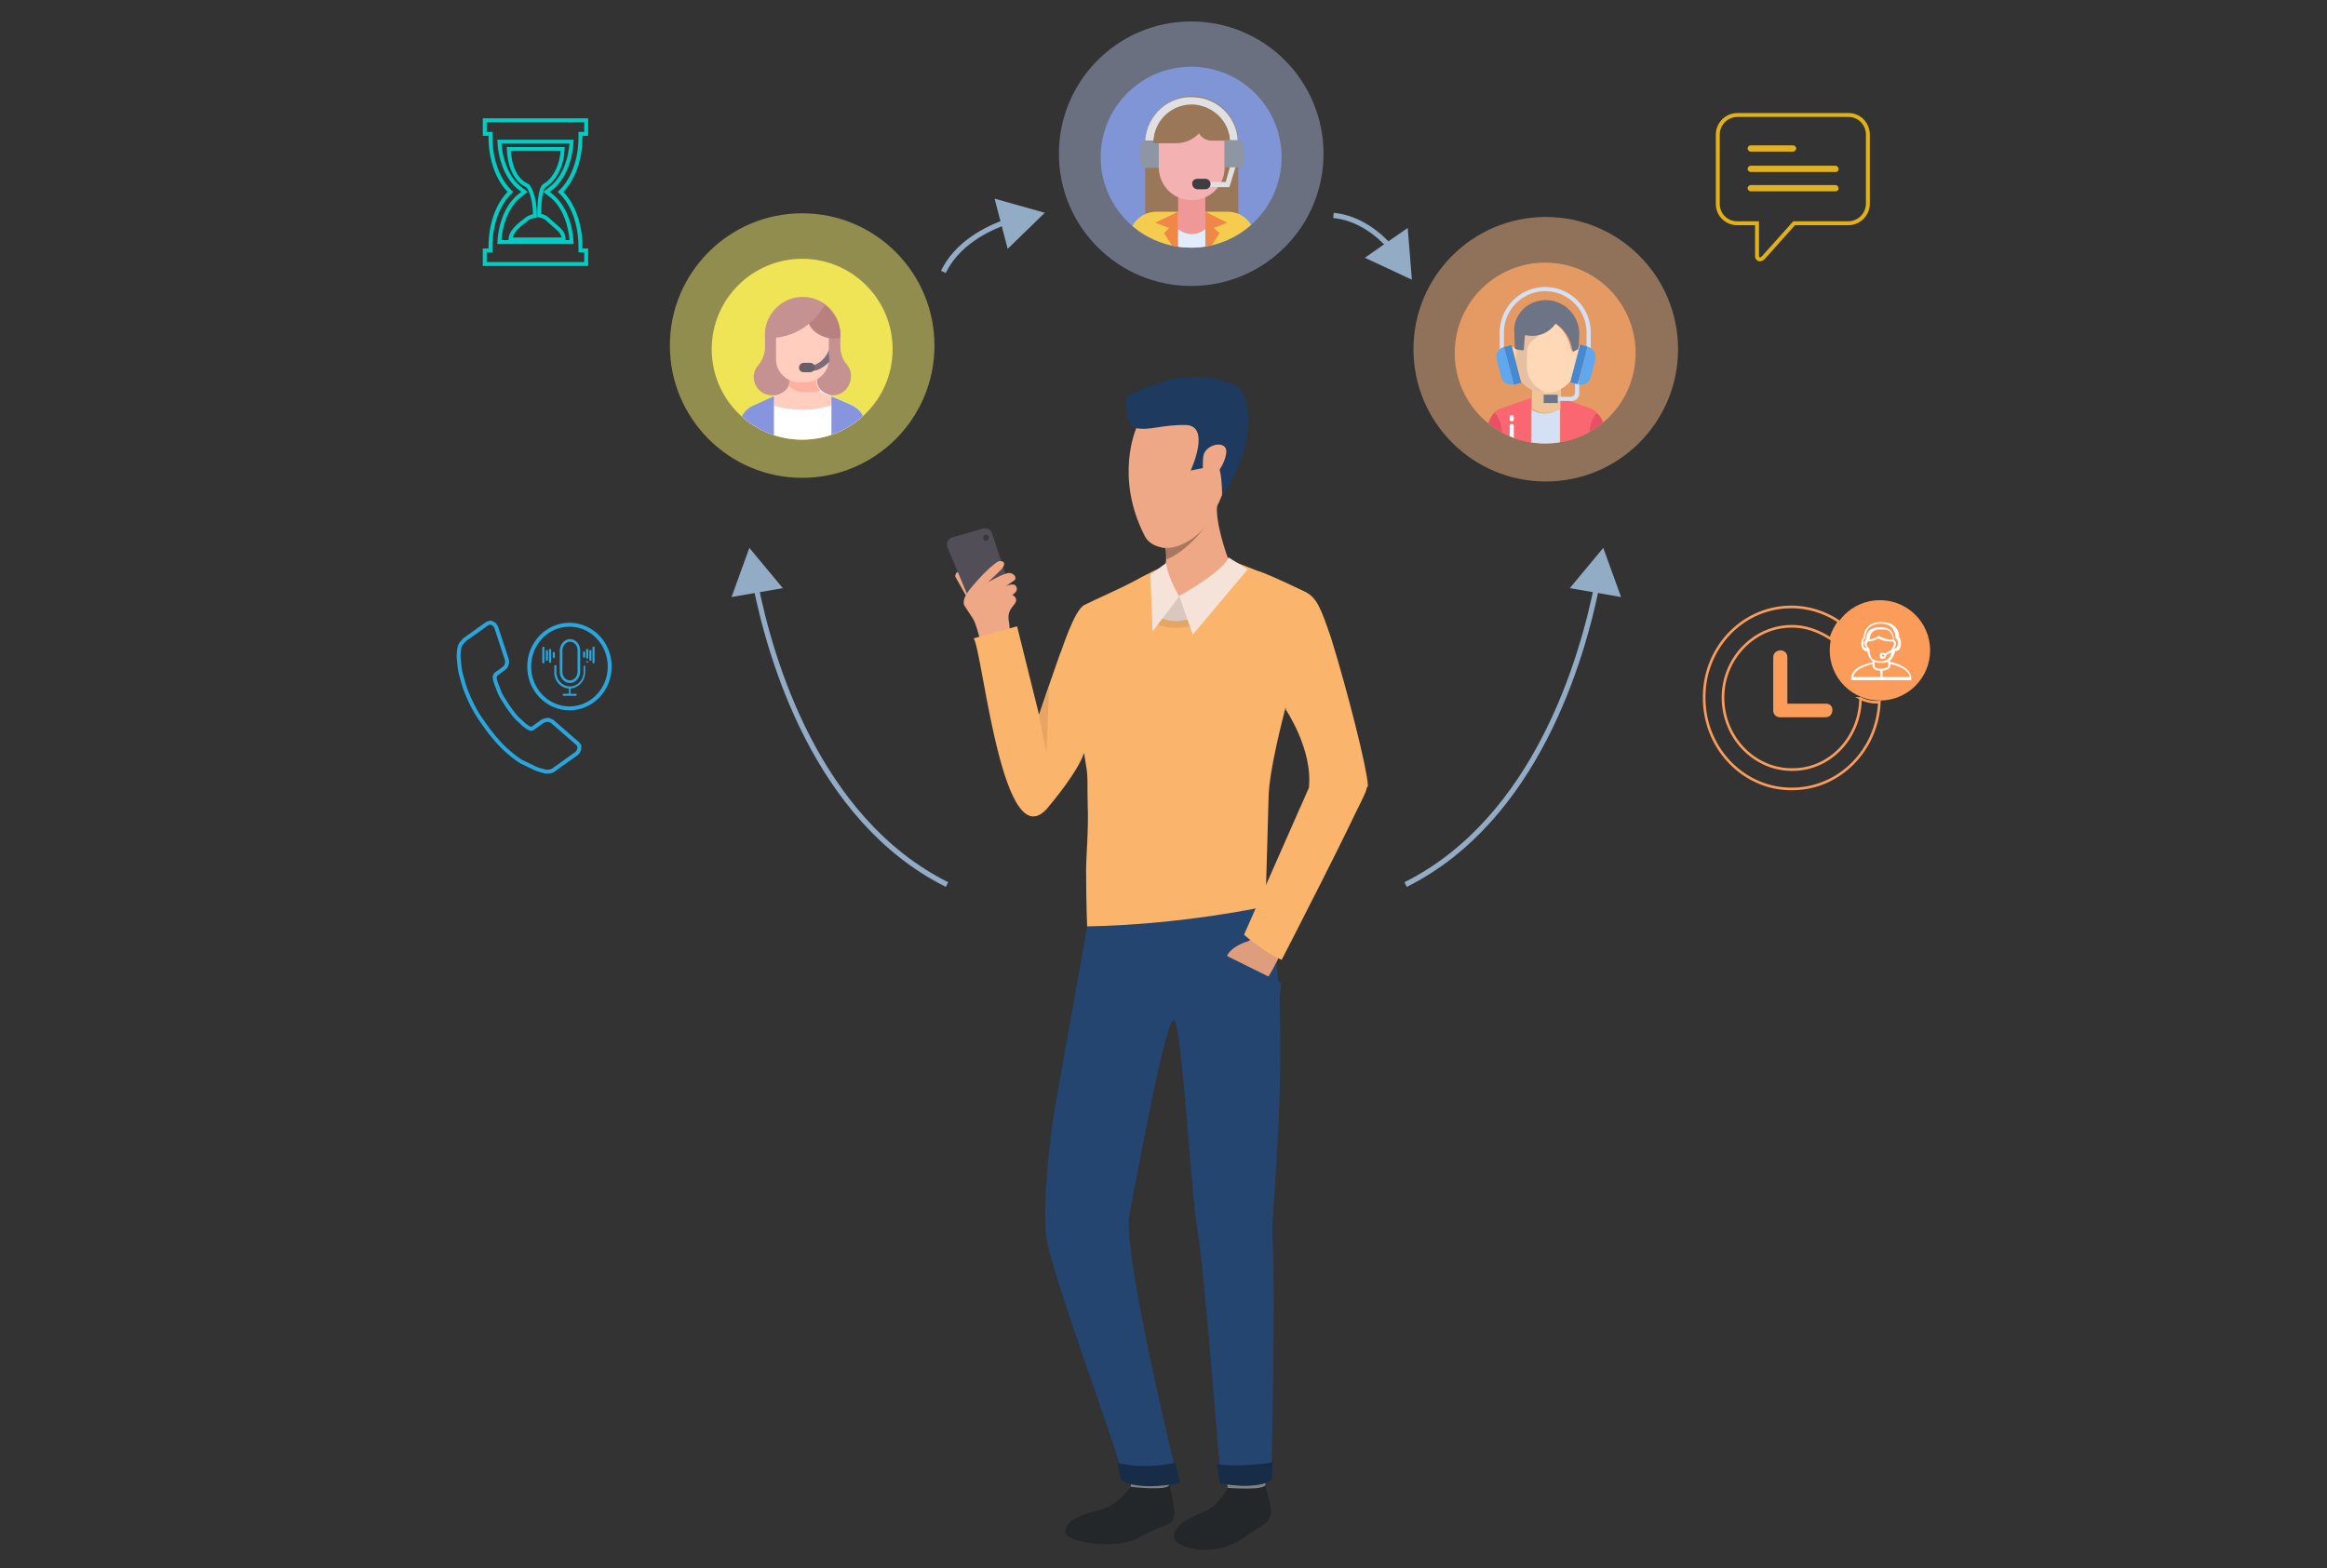 <svg xmlns="http://www.w3.org/2000/svg" xmlns:xlink="http://www.w3.org/1999/xlink" width="445" height="300" xmlns:v="https://vecta.io/nano"><rect width="100%" height="100%" fill="#333333" stroke="none"/><style><![CDATA[.AL{fill:none}.AM{stroke-miterlimit:10}.AN{fill:#eea886}.AO{stroke:#93acc6}.AP{fill:#93acc6}.AQ{enable-background:new}]]></style><path d="M184.7 113.9l-1.9-3.4c-.5-.6.7-2.1 1.7-.5l1.6 2.7-1.4 1.2z" class="AN"/><path d="M186.2 116.7l-5-12c-.3-.8.1-1.7.9-1.9l5.9-1.7c.7-.2 1.5.2 1.7.9l4.1 12.4c.3.8-.2 1.6-1 1.8l-5 1.3c-.7.2-1.4-.2-1.6-.8z" fill="#514e58"/><path d="M184.4 115.8s-.6-1 1-3c2.1-2.6 5.1-5.6 5.9-5.5 1.1.1 1 1-.5 2.3l-1.9 1.8s3.2-1.9 4.2-1.8c.9.1 1.4 1 .9 1.4s-1.7 1.1-1.7 1.1 1.5-.6 1.9-.1c.3.4.6 1-.6 1.8 0 0 1.4.6.3 1.9s-1.2 2-.9 3.6c.3 1.5-.5 4.1-.5 4.1l-4.9-.3s-.9-3.8-1.5-4.7l-1.7-2.6z" class="AN"/><path d="M189.1 102.8c0 .3-.2.6-.5.6s-.6-.2-.6-.5.2-.6.5-.6c.2-.1.5.1.6.5z" fill="#38373d"/><path d="M216.2 284.4s-2.4 3.6-5.8 4.4-6.7 2-6.7 4.2c0 2.1 9.8 3.4 13.7 1.3 5.8-3.2 6.4-2.2 7-3.9.6-1.6-.8-5.9-.7-6.4-.1-.7-7.5.4-7.5.4z" fill="#232729"/><path d="M216.6 282.6l-.4 1.8c.1 0 7.6.9 7.4-.5l-.5-2.4-6.5 1.1z" fill="#81807e"/><path d="M234.8 284.6s-1.7 3.5-4.7 4.6c-3.1 1.3-5.7 2.7-5.6 4.8s7.7 4.2 13.2.2c3.5-2.5 4.6-2.5 5.2-4.1s-1-5.7-1-6.2c.1-.7-7.1.7-7.1.7z" fill="#232729"/><path d="M234.7 282.8s0 1.8.1 1.8 7.4.6 7.2-.7c-.1-1.1-.7-2.4-.7-2.4l-6.6 1.3z" fill="#81807e"/><path d="M207.9 177.3l-6.1 34.2c-1.3 7.8-2.4 19.5-1.7 25.1.8 6.9 15 44.2 14.6 46.2s10.7.9 10.7.9-10.9-44-9.4-51.5c1.1-5.5 7.1-38.9 8.6-37s3.3 34.7 4.4 40.1 4.5 48.4 4.5 48.4 7.5 1.1 9.6-.6c0 0 .9-36.7.2-46.9-.3-3.9 4.6-46.6-1.6-63.8-3.4-9.2-33.8 4.9-33.8 4.9z" fill="#244570"/><path d="M261.3 150.9c0 .4-.8 2.1-2.1 4.5l-3.8-7.9c-1.6-3.7-9.6-12.1-9.6-12.1v.1c-.4 1.6-3.1 11.8-3.2 16.9l-.6 21s-16 3.5-34.1 3.8c0 0-.2-4.3-.2-10.8 0-2.7.5-7.8.3-12.5v-.4c-.1-2.6.1-5.1-.3-7l-.4-2.5c-1.1 3.6-6.6 10.1-6.6 10.1-8.9 11.6-12.7-29.2-14.5-32l8.3-2.3 4.2 16.9 1.9-5.6 2.1-6c.2-.2 2.7-8.5 4.7-9.4 2-1 7.2-3.3 9.4-4.5 1.1-.6 2.2-1.2 3.1-1.6l.1-.1 2.6-1.2s.3 0 .7-.1l11-1h.7c.3 0 1.7.5 3.5 1.2h0c.1 0 .1.1.2.1s.2.1.3.1c.2.1.3.1.5.2.3.1.7.3 1 .4.1 0 .2.1.4.1 3.6 1.4 7.6 3.4 8.7 3.9 2.2 1.1 3 3.1 5 9 3 9.7 6.8 24.5 7 28.1-.3.5-.3.6-.3.6z" fill="#fab46c"/><path d="M234.8 106.7c-.1 4.8-9.4 7.4-9.4 7.4s-3.9-4.9-3-5.3c.4-.2.5-.9.6-1.7 0-.8 0-1.6-.1-2.2 0-.3-.1-.6-.1-.6s1.3-1.4 3-3.1c2.9-2.9 7-6.6 7-5.2v.3c-.6 3.4 2 10.4 2 10.4z" class="AN"/><path d="M231.3 99.6l-1.1 1.5c-1.4 1.8-4.1 4.7-7.1 5.9l-.1-2.2c-.3 0-.6 0-.9-.1.8-1.4 2-3 2-3l1.9-.6 5.3-1.5z" fill="#a77860"/><path d="M233.1 96.1l-1.8 3.5c-.1.3-.5.9-1.1 1.5-1.5 1.6-4.4 3.8-7.2 3.7-.3 0-.6 0-.9-.1-1.1-.2-2.5-.8-3.2-2.2-5.8-11.3-1.6-20.6-1.6-20.6s15.8-4.5 18.3.3c1.8 3.4-.7 9.8-2.5 13.9z" class="AN"/><path d="M217.3 81.9s-1.5-.1-1.8-2.9c-.4-2.8.4-3.5.4-3.5s6.5-2.7 8.9-3.1c2.3-.4 8.1-.7 9.5.8 0 0 3.3-.8 4.2 4.7 1.4 8.6-4.8 17-4.8 17s.1-5.6-1.2-6.4c-1.2-.7-2.3 1-2.3 1l-2.5.5s3.9-8.4-.8-8.7c-4.8-.1-6.9 1.1-9.6.6z" fill="#1e3a5e"/><path d="M230.1 87.4c.2-2.5 4.7-3.4 4.4-.8s-2.5 5.1-3.5 5-1.1-2.3-.9-4.2z" class="AN"/><path d="M225.5 114.1s1 4 .6 5.1c0 0-2.2.8-3.8-.2.1 0 1.2-2.8 3.2-4.9z" fill="#323657"/><path d="M220.2 118.9s3.1 2.4 9.3.4l-4.1-5.2-5.2 4.8z" fill="#e6a563"/><path d="M221.8 118s2 1.6 6.1.3l-2.5-4.3-3.6 4z" fill="#d9c8c0"/><path d="M238.8 179.2s1.9 2.3 4.9 3.7l10.2-18.4-5.3-10.2c0 0-9.6 23.1-9.8 24.9z" fill="#3c4145"/><g fill="#f5e2d9"><path d="M238.6 108.9l-3.7-2.3s-.1 2.1-9.4 7.4l2.6 7.4 10.5-12.5z"/><path d="M223 107.7s.1 2.2 2.5 6.4l-5.1 6.7-.4-10.9 3-2.2z"/></g><path d="M241.3 176.6s-1.2 3-2.8 3.5-3.1 1.4-3.8 2.6c-.7 1.1 7.8 4.2 7.8 4.2s3.5-5.5 3.2-7.9-4.4-2.4-4.4-2.4z" fill="#de9d7d"/><path d="M245.8 135.6s5.3 7.7 4.5 15.1l-12.4 28.1s3.9 3.4 7.2 4.8c0 0 14.5-28.1 16.2-32.7 0 0-5.7-17-15.5-15.3z" fill="#fab46c"/><path d="M233.9 182.5L245 188l-.4 4.5-11.9-7.7z" fill="#244570"/><path d="M233.3 283.7s6.5 1.5 9.9-.6l.2-3.4s-5.2 1-10.7.4l.6 3.6zm-18.9-.6s2.4 2.2 11.3.6l-1-3.9s-5.6 1.4-11 0l.7 3.3z" fill="#172c47"/><path d="M200.6 131.4c0 1.7-.5 12.6-.5 12.6l-1.4-7 1.9-5.6z" fill="#e6a563"/><circle cx="227.8" cy="29.4" r="25.3" opacity=".49" fill="#a6b0d2" class="AQ"/><circle transform="matrix(.16 -.987 .987 .16 161.627 250.092)" cx="227.8" cy="30.1" r="17.3" fill="#7f95d6"/><defs><circle id="A" transform="matrix(.16 -.987 .987 .16 161.627 250.092)" cx="227.8" cy="30.1" r="17.3"/><path id="B" d="M351 36.6h-16.2a.65.65 0 0 1-.6-.6.65.65 0 0 1 .6-.6H351a.65.65 0 0 1 .6.6c0 .3-.2.6-.6.6z"/></defs><clipPath id="C"><use xlink:href="#A"/></clipPath><g clip-path="url(#C)"><path d="M227.9 18.4c4.9 0 8.9 3.9 8.9 8.9V42H219V27.3c0-4.9 4-8.9 8.9-8.9z" fill="#9b7759"/><path d="M221.1 40.5h13.7c2.9 0 5.2 2.3 5.2 5.2v3.1h-24.1v-3.1c0-2.8 2.3-5.2 5.2-5.2z" fill="#f6cc4f"/><g fill="#ef8746"><path d="M225.3 40.5v8.3l-2.7-4.2 1-1-2.7-1 4.4-2.1zm6.8 3.1l1.1 1-2.7 4.2v-8.3l4.2 2.1-2.6 1z"/></g><path d="M225.3,43.7c1.5,1.3,3.7,1.3,5.2,0v5.1h-5.2V43.7z" fill="#e1ecfd"/><path d="M221.7 26.9v5.2H219c-.6 0-1-.5-1-1V28c0-.6.5-1 1-1h2.7v-.1z" fill="#8e95a3"/><path d="M227.9 20.1c-3.8 0-7 3-7.3 6.8H219c.3-4.9 4.5-8.7 9.4-8.3 4.5.2 8.1 3.8 8.3 8.3h-1.5c-.2-3.9-3.4-6.8-7.3-6.8h0z" fill="#e0e0e2"/><path d="M231.1 29.4v.6c0 .3-.2.6-.6.6-.3 0-.6-.2-.6-.6v-.6c0-.3.2-.6.6-.6.3.1.6.4.6.6z" fill="#78b9eb"/><path d="M230.5 35.8v8c-1.5 1.3-3.7 1.3-5.2 0v-8h5.2z" fill="#f09898"/><path d="M221.7 25.3h12.5V32c0 3.5-2.8 6.3-6.3 6.3h0c-3.5 0-6.3-2.8-6.3-6.3v-6.8h.1z" fill="#f3b1b2"/><path d="M235.2 26.9h-3.6c-.9 0-1.9-.6-2.3-1.4-1.2 1.3-2.8 1.9-4.5 1.9h-4.2v-.6c.3-4.1 3.8-7.1 7.9-6.8 3.6.4 6.5 3.3 6.7 6.9z" fill="#9b7759"/><path d="M235.1 35.8h-5.6v-1h4.9l.9-3.2 1 .3-1.2 3.9z" fill="#e0e0e2"/><path d="M237.9 27.9V31c0 .6-.5 1-1 1h-2.7v-5.2h2.7c.5.1 1 .5 1 1.1z" fill="#8e95a3"/><path d="M229 34.2h1.5c.6 0 1 .5 1 1h0c0 .6-.5 1-1 1H229c-.6 0-1-.5-1-1h0c-.1-.6.4-1 1-1z" fill="#3e3d42"/></g><circle cx="153.4" cy="66.1" r="25.3" opacity=".49" fill="#f2eb6d" class="AQ"/><circle cx="153.4" cy="66.8" r="17.3" fill="#efe456"/><defs><circle id="D" cx="153.4" cy="66.8" r="17.3"/></defs><clipPath id="E"><use xlink:href="#D"/></clipPath><g clip-path="url(#E)"><path d="M159.3 75.6h-11.7c-2.9 0-4.5-3.4-2.7-5.6l.1-.1c.8-1 1.3-2.3 1.3-3.5V64c0-3.9 3.2-7.2 7.2-7.2a7.17 7.17 0 0 1 7.2 7.2v2.3c0 1.3.5 2.6 1.3 3.5 1.8 2.3.1 5.8-2.7 5.8z" fill="#c59191"/><path d="M165.5 81.3V89h-23.9v-7.6c0-1.7 1-3.2 2.7-3.9l3.9-1.7 1.3-.6c1-.5 1.6-1.4 1.6-2.5v-.5h5.1v.5c0 1.1.6 2 1.6 2.5l5.2 2.3c1.4.7 2.5 2.2 2.5 3.8h0z" fill="#fff"/><path d="M148 77.6c1.3.4 3.2.8 5.6.8 2.2 0 4.1-.5 5.3-.8l.6-1.5-1.9-.8c-1-.4-1.6-1.4-1.6-2.5v-.5h-5v.5c0 1.1-.6 2-1.6 2.5l-1.5.7.1 1.6z" fill="#ffcebf"/><g fill="#8795de"><path d="M162.9 77.5l-3.9-1.7v13.3h6.5v-7.7c0-1.7-1.1-3.2-2.6-3.9h0zM148 75.8v13.3h-6.5v-7.7c0-1.7 1-3.2 2.7-3.9l3.8-1.7z"/></g><path d="M155.3 75c.6 0 1.2-.1 1.6-.3-.6-.5-.8-1.3-.8-2v-.5H151v.5c0 .4-.1.8-.2 1.1.8.7 1.8 1.2 3 1.2h1.5z" fill="#ffb09e"/><path d="M158.5 64.6v4.2c0 2.3-2 4.3-4.3 4.3h-1.5c-2.3 0-4.3-2-4.3-4.3v-4.2c0-1.5 1.3-2.8 2.8-2.8h4.5c1.5 0 2.8 1.2 2.8 2.8h0z" fill="#ffcebf"/><path d="M158.5 66.8h0c-.1.6-.6 1.5-1.5 2.3-.5.4-1 .6-1.5.8-.2.1-.4.3-.3.6.1.2.2.4.5.4h.1c.7-.1 1.3-.5 1.9-.9.4-.3.7-.6.9-.9V69l-.1-2.2z" fill="#7a6d79"/><path d="M154.9 71.2h-1.2c-.6 0-.9-.4-.9-.9s.4-.9.9-.9h1.2c.6 0 .9.4.9.9s-.4.9-.9.9z" fill="#685e68"/><path d="M154.5 60.7c.1-1.4 1.4-2.3 2.7-2.7 2.1 1.3 3.5 3.5 3.5 6.1v.5c-.1 0-.2.1-.3.1-.7.1-1.3.1-1.7 0-2.7-.4-4.4-2.4-4.2-4z" fill="#b98080"/><path d="M153.4 57c1.6 0 3.1.6 4.3 1.4-.6 1-2 3.1-4.5 4.6-1.9 1.1-3.7 1.5-4.9 1.6h-2V64c0-3.8 3.3-7 7.1-7z" fill="#c59191"/></g><circle cx="295.6" cy="66.8" r="25.3" opacity=".49" fill="#efb381" class="AQ"/><circle transform="matrix(.16 -.987 .987 .16 181.569 348.49)" cx="295.6" cy="67.5" r="17.3" fill="#e59a63"/><defs><circle id="F" transform="matrix(.16 -.987 .987 .16 181.569 348.49)" cx="295.6" cy="67.5" r="17.3"/></defs><clipPath id="G"><use xlink:href="#F"/></clipPath><g clip-path="url(#G)"><path d="M306.7 81.7v4.8h-2.8v-3.8c0-1.4.5-2.7 1.4-3.7h0c.9.6 1.3 1.6 1.4 2.7z" fill="#e75163"/><path d="M293 74.4c-.2 0-.2 0 0 0h0l-.1 3.7c1.6 1.2 3.8 1.2 5.6 0h0v-3.7H293z" fill="#efc597"/><path d="M287.3 82.7v3.8h-2.8v-4.8c.1-1.1.6-2.1 1.4-2.9.8 1.1 1.4 2.5 1.4 3.9h0z" fill="#e75163"/><path d="M302.1 66.3l-1.7 6.5c-1.8 2.3-4.9 3-7.4 1.7h-.1c-.8-.4-1.5-.9-2-1.6h0l-1.7-6.5c.1 0 .1 0 .2-.1h0c0 .1.1.2.2.3 0 0 1.5.4 1.5.2l.2-2.7c0-.1.1-.2.2-.2h0l.5.1c2 .2 4.1-.7 5.2-2.3 1.5 1 2.5 2.5 3 4.2l.3 1.2 1-.5c.1-.1.1-.2.1-.4h0c.3.1.4.1.5.1h0z" fill="#ffd8b7"/><path d="M304.4 78.2l-5.4-1.9h-.6v10.1h5.6v-3.8c0-1.4.5-2.7 1.4-3.7h0c-.3-.3-.7-.5-1-.7z" fill="#fb6771"/><path d="M298.3 86.5h0-5.6v-8.3c1.6 1.2 3.8 1.2 5.6 0h0v8.3z" fill="#d4e1f4"/><path d="M286.8 78.2c-.4.1-.7.4-1 .7.9 1 1.4 2.4 1.4 3.7v3.8h5.6V76.1l-6 2.1z" fill="#fb6771"/><path d="M294.5 74.5c-1.5-.9-2.6-2.7-2.5-4.5v-2.4c0-.6.1-1.2.4-1.6.2-.6.7-.9 1.2-1.3.1-.1.2-.1.3-.2s.3-.3.2-.6c0-.1 0-.1-.1-.2h0l-3.7-.1c-.1.4-.3 2.1-.4 3.2v2.4l.9 3.7c.6.7 1.3 1.3 2 1.6h.1c.8.4 1.7.6 2.7.6h0c-.4-.2-.8-.3-1.1-.6h0z" fill="#e8bfa0"/><path d="M295.6 57.4c3.5 0 6.4 2.9 6.4 6.4v.5l-.1 2v.1c0 .1-.1.2-.1.4l-1 .5-.3-1.2c-.4-1.7-1.5-3.2-3-4.2-1.2 1.7-3.2 2.6-5.2 2.3l-.5-.1c-.1 0-.2.1-.2.2h0l-.2 2.7c0 .1-1.5-.2-1.5-.2-.1-.1-.2-.1-.2-.3v-.2l-.1-2v-.5c-.4-3.5 2.5-6.4 6-6.4h0z" fill="#6d7486"/><g fill="#d4e1f4"><path d="M300.4 76.7h-2.8v-.8h2.8c.5 0 .8-.4.8-.8v-2.2h.8v2.2c.1.9-.6 1.6-1.6 1.6zm3.8-8.9h-.8v-4.2a7.9 7.9 0 1 0-15.8 0v4.2h-.8v-4.2a8.71 8.71 0 0 1 8.7-8.7 8.71 8.71 0 0 1 8.7 8.7v4.2z"/></g><g fill="#f4f8fc"><path d="M289.1 80.6c-.2 0-.4-.1-.4-.4v-.4c0-.2.1-.4.4-.4.2 0 .4.1.4.4v.4c0 .2-.1.4-.4.4zm0 4.3c-.2 0-.4-.1-.4-.4v-3c0-.2.1-.4.4-.4.2 0 .4.1.4.4v3c0 .1-.1.4-.4.4z"/></g><path d="M301.8 73.5h0l1.8-7.2h.1c.1 0 .1 0 .1.1.9.3 1.5 1.3 1.3 2.3l-.9 3.5c-.2 1-1.4 1.6-2.4 1.3h0z" fill="#5fa8ed"/><g fill="#4689d3"><path d="M300.4 72.7l1.7-6.5.1-.3 1.4.4-1.9 7.2-1.4-.4.1-.4zm-11.3-6.4l1.7 6.5.1.4-1.4.4-1.9-7.2 1.4-.4.1.3z"/></g><path d="M287.6 66.3l1.9 7.2h-.1c-1 .2-2-.3-2.3-1.3l-.9-3.5c-.2-.9.3-2 1.3-2.3l.1-.1z" fill="#5fa8ed"/><path d="M297.9 75.6V77c0 .1-.1.1-.1.1h0-2.5c-.1 0-.1-.1-.1-.1h0v-1.4c0-.1.1-.1.1-.1h2.5c0 0 .1.1.1.1z" fill="#6d7486"/></g><path d="M144.5,111.9c2.8,14,11.6,44.8,36.6,57.3" class="AL AM AO"/><path d="M139.9 114.2l3.4-9.4 6.4 7.7z" class="AP"/><path d="M192.8,42.3c-4.4,1.5-9.8,4.4-12.4,9.7" class="AL AM AO"/><path d="M190.2 38l9.6 2.7-7.1 6.9z" class="AP"/><path d="M266.1,47.5c-2.5-2.8-6.2-5.8-11.1-6.3" class="AL AM AO"/><path d="M269.2 43.6l.8 9.9-9-4.2z" class="AP"/><path d="M305.4,111.9c-2.8,14-11.6,44.8-36.6,57.3" class="AL AM AO"/><path d="M300.2 112.5l6.4-7.7 3.4 9.4z" class="AP"/><g stroke="#28a6dd" stroke-width=".75" class="AL"><path d="M110.8 143c0 .4-.2.8-.5 1.1l-4.2 3c-.2.2-.4.3-.7.4s-.5.1-.8.1h-.2c-.1 0-.2 0-.4-.1-.3-.1-.9-.2-1.6-.5l-2.7-1.3c-1-.6-2.1-1.5-3.4-2.7-1.2-1.2-2.5-2.7-3.8-4.6-1.1-1.5-1.9-2.9-2.5-4.2s-1.1-2.5-1.4-3.6-.6-2-.7-2.9l-.2-2.1c0-.6.1-1.1.1-1.4.1-.3.1-.5.1-.5.1-.3.2-.5.4-.7.2-.3.4-.4.5-.6l4.2-3c.3-.2.6-.3.9-.3l.6.3c.2.2.3.4.4.6l2 6.1c.1.3.1.6 0 1-.1.3-.3.6-.6.8l-1.5 1.1c-.1.1-.1.1-.1.2-.1.1-.1.2-.1.2 0 .4.1.9.3 1.4l.7 1.8c.3.7.9 1.5 1.5 2.5.7 1 1.3 1.8 1.8 2.3l1.4 1.3c.4.3.7.5.9.6l.3.1h.2c.1 0 .2-.1.2-.1l1.8-1.3c.4-.2.7-.3 1.2-.3.3.1.5.2.7.3h0l4.6 4c.4.3.6.6.6 1z" class="AM"/><ellipse cx="108.9" cy="127.5" rx="7.7" ry="8"/></g><path d="M111.8 127.3c-.1 0-.2.1-.2.2v1.1c0 1.5-1.2 2.7-2.6 2.7s-2.6-1.2-2.6-2.7v-1.2c0-.1-.1-.2-.2-.2s-.2.1-.2.2v1.2c0 1.7 1.2 3 2.8 3.1v1h-1c-.1 0-.2.1-.2.2s.1.2.2.2h2.3c.1 0 .2-.1.2-.2s-.1-.2-.2-.2h-1v-1c1.5-.1 2.8-1.4 2.8-3.1v-1.2c0 0 0-.1-.1-.1z" fill="#28a6dd"/><path d="M109 130.4c.9 0 1.7-.9 1.7-1.9v-4.1c0-1-.7-1.9-1.7-1.9-.9 0-1.7.9-1.7 1.9v4.1c0 1 .7 1.9 1.7 1.9z" stroke="#28a6dd" stroke-width=".5" class="AL AM"/><g fill="#28a6dd"><path d="M104.6 124.3c-.1 0-.2.1-.2.2v1.7c0 .1.1.2.2.2s.2-.1.2-.2v-1.7c-.1-.1-.1-.2-.2-.2zm1.3 1.6c.1 0 .2-.1.2-.2v-.8c0-.1-.1-.2-.2-.2s-.2.1-.2.2v.8c.1.1.1.2.2.2zm-2-2.2c-.1 0-.2.1-.2.2v2.8c0 .1.1.2.2.2s.2-.1.2-.2v-2.8c0-.2-.1-.2-.2-.2zm1.3.4c-.1 0-.2.1-.2.2v2.3c0 .1.1.2.2.2s.2-.1.2-.2v-2.3c0-.1-.1-.2-.2-.2zm6.5 1.7c.1 0 .2-.1.2-.2v-.8c0-.1-.1-.2-.2-.2s-.2.1-.2.2v.8c0 .1.1.2.2.2zm1.2-1.5c-.1 0-.2.1-.2.2v1.7c0 .1.1.2.2.2s.2-.1.2-.2v-1.7c0-.1-.1-.2-.2-.2z"/><path d="M113.5 123.7c-.1 0-.2.1-.2.2v2.8c0 .1.1.2.2.2s.2-.1.2-.2v-2.8c0-.2 0-.2-.2-.2zm-1.2 2.7c-.1 0-.1 0-.1.1l-.1.1s0 .1.1.1l.1.1s.1 0 .1-.1l.1-.1s0-.1-.1-.1c0-.1-.1-.1-.1-.1z"/><path d="M112.3 124.1c-.1 0-.2.1-.2.2v1.5c0 .1.1.2.2.2s.2-.1.2-.2v-1.5c-.1-.1-.1-.2-.2-.2z"/></g><g stroke-width=".75" class="AL AM"><path d="M353.5 22h-21.3a3.76 3.76 0 0 0-3.7 3.7V39c0 2.1 1.7 3.7 3.7 3.7h3.8V49c0 .3.2.5.4.6h.2c.2 0 .3-.1.5-.2l6-6.7h10.4a3.76 3.76 0 0 0 3.7-3.7V25.8c0-2.1-1.6-3.8-3.7-3.8z" stroke="#e2b114"/><path d="M111 25.6h1.1V23H92.7v2.6h1.1v.7c0 4.2 1.4 8.1 3.8 10.4-2.4 2.3-3.8 6.2-3.8 10.4v.8h-1.1v2.6h19.4v-2.6H111v-.8c0-4.2-1.4-8.1-3.8-10.4 2.4-2.3 3.8-6.2 3.8-10.4v-.7zM105.4 36l-.9.7.9.7c2.2 1.7 3.7 5.1 3.9 8.9H95.5c.2-3.8 1.7-7.2 3.9-8.9l.9-.7-.9-.7c-2.2-1.7-3.7-5.1-3.9-8.9h13.8c-.2 3.8-1.7 7.2-3.9 8.9zm-8.1-7.5h10.3c-.1 2.9-1.3 5.4-3 6.7 0 0-.3.1-.7.5-.8 1.1-.8 5.3-.8 5.5.6.1 1.2.3 1.8.9 2.2 2 2.8 2.2 2.9 3.7H97.6c.1-1.4 1.3-2.5 2.9-3.7 0 0 .7-.7 1.8-.8v-.1c0-3.9-1.3-5.6-1.3-5.6l-.9-.5c-1.8-1.3-2.7-3.7-2.8-6.6z" stroke="#00cec4"/></g><g fill="#fc9c5b"><path d="M349.2 134.6h-7.4v-8.9c0-.8-.6-1.3-1.3-1.3s-1.4.5-1.4 1.3v10.2c0 .8.6 1.3 1.3 1.3h8.7c.8 0 1.3-.6 1.3-1.3.1-.7-.4-1.3-1.2-1.3z"/><circle cx="359.5" cy="124.4" r="9.6"/></g><path d="M355.8 133.6c-.1 7.4-5.7 13.5-12.8 13.6-7.2.2-13.3-5.8-13.5-13.4-.2-7.5 5.6-13.8 12.8-14 2.9-.1 5.5.9 7.8 2.4.3-1.2.9-2.3 1.6-3.3-2.7-1.8-6-2.9-9.5-2.8-9.3.2-16.6 8.2-16.3 17.8.2 9.6 7.9 17.3 17.2 17 8.8-.2 15.9-7.5 16.3-16.6-1.4.1-2.6-.2-3.6-.7z" stroke="#fc9c5b" stroke-width=".5" class="AL AM"/><path d="M361.4 126.6v-.2l.2-.2c.4-.5.7-1 .8-1.6.4-.1.7-.2.9-.5.3-.5.3-1.1.1-1.9 0-.1-.1-.1-.1-.1l-.1-.1c0-.7-.2-1.5-.7-2-.6-.7-1.5-1-2.7-1s-2.1.3-2.7 1c-.5.5-.7 1.2-.7 2l-.2.1c-.1 0-.1.1-.1.1-.2.8-.2 1.5.1 1.9.2.3.5.5.9.5.1.6.3 1.2.8 1.7l.2.2v.2c-.9.2-4.2.9-4.1 3.2 0 .2.1.2.2.2h11.1c.2 0 .2-.1.2-.2.1-2.3-3.3-3.2-4.1-3.3zm-4.4-2.5c-.2-.1-.3-.2-.5-.3h0c-.2-.3-.2-.8-.1-1.5l.2-.1c.1-.1.1-.2.1-.2 0-.6.2-1.3.6-1.8.5-.5 1.3-.9 2.3-.9 1.1 0 1.9.3 2.3.9.4.5.6 1.2.6 1.8 0 .1 0 .2.1.2l.2.1c.2.6.2 1.1-.1 1.5-.2.2-.3.3-.5.3.2-.3.4-.7.4-1.1-.1-.2-.2-.5-.4-.6-.1-2.2-1.6-2.4-2.3-2.4h-.8c-.6 0-2.2.2-2.3 2.4-.2.2-.3.4-.4.6l.6 1.1zm5-1.8c-.9.1-1.9-.2-2.6-.6-.1-.1-.2-.1-.3 0-.5.5-1.2.5-1.6.6.2-1.6 1.1-1.9 1.9-1.9h.9c.7 0 1.6.4 1.7 1.9h0zm-4.5 1.9h0c0-.1 0-.1-.1-.2-.3-.3-.5-.6-.4-.9 0-.2.1-.3.2-.4.3 0 1.3-.1 1.9-.6.8.4 1.6.6 2.4.6h.5c.1.1.2.2.2.4s-.1.5-.4.9c0 .1-.1.1-.1.2v.1l-1.2.7c-.2-.2-.6-.2-.9 0-.2.2-.2.6 0 .9.2.2.6.2.9 0 .1-.2.2-.3.2-.5v-.1l1-.5c-.1.5-.3.9-.6 1.2-.4.4-.9.5-1.5.5h-.1c-.5 0-1.1-.2-1.5-.5-.5-.7-.5-1.8-.5-1.8zm2.8 1.2c0 .1-.1.2-.2.2s-.2-.1-.2-.2.1-.2.2-.2c.2 0 .2.1.2.2zm-.8 4.1h-5.1c.2-1.6 2.9-2.3 3.7-2.5v.4c0 .5.6.9 1.5.9v1.2h-.1zm-1-2.1h0v-.8c.4.2.8.2 1.2.2h.2c.4 0 .8-.1 1.2-.2v.8c0 .2-.5.5-1.2.5-1 .1-1.4-.2-1.4-.5zm1.5 2.1v-1.2c.9-.1 1.5-.5 1.5-.9v-.4c.9.2 3.5.9 3.7 2.5H360z" fill="#fff"/><g fill="#e1b124"><path d="M334.8 27.8h8.1a.65.65 0 0 1 .6.6.65.65 0 0 1-.6.6h-8.1a.65.65 0 0 1-.6-.6.65.65 0 0 1 .6-.6z"/><use xlink:href="#B"/><use xlink:href="#B" y="-3.7"/></g></svg>